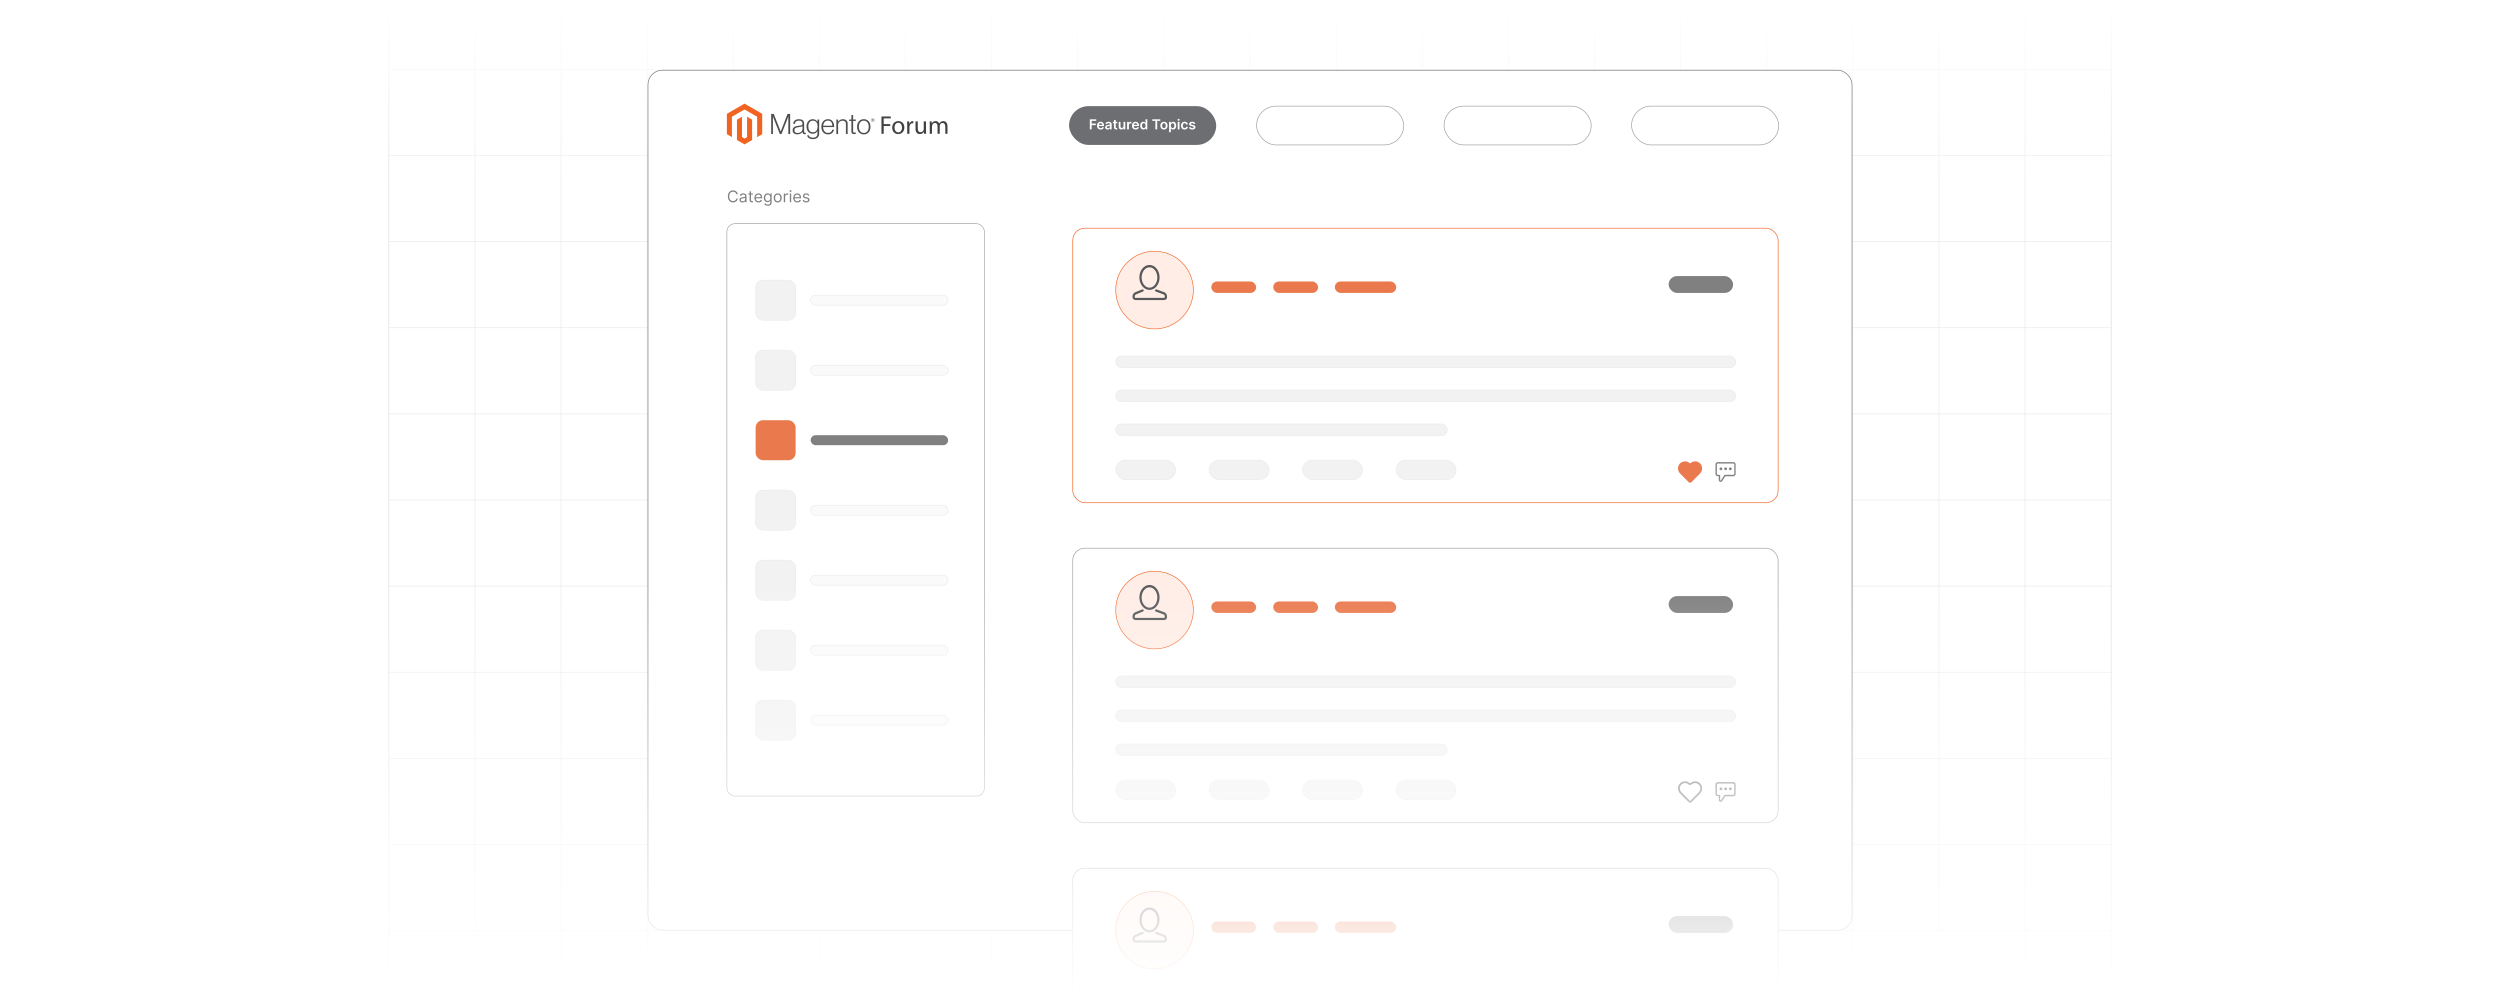 <?xml version="1.0" encoding="UTF-8"?><svg id="Layer_1" xmlns="http://www.w3.org/2000/svg" xmlns:xlink="http://www.w3.org/1999/xlink" viewBox="0 0 1000 400"><defs><clipPath id="clippath"><rect x="-.192" y=".084" width="1000" height="400" fill="none" stroke-width="0"/></clipPath><linearGradient id="linear-gradient" x1="500" y1="76.084" x2="500" y2="0" gradientUnits="userSpaceOnUse"><stop offset="0" stop-color="#fff" stop-opacity="0"/><stop offset=".29" stop-color="#fff" stop-opacity=".276"/><stop offset=".963" stop-color="#fff" stop-opacity=".961"/><stop offset="1" stop-color="#fff"/></linearGradient><filter id="drop-shadow-1" filterUnits="userSpaceOnUse"><feOffset dx="2" dy="2"/><feGaussianBlur result="blur" stdDeviation="3"/><feFlood flood-color="#333" flood-opacity=".07"/><feComposite in2="blur" operator="in"/><feComposite in="SourceGraphic"/></filter><filter id="drop-shadow-2" filterUnits="userSpaceOnUse"><feOffset dx="2" dy="2"/><feGaussianBlur result="blur-2" stdDeviation="3"/><feFlood flood-color="#333" flood-opacity=".07"/><feComposite in2="blur-2" operator="in"/><feComposite in="SourceGraphic"/></filter><filter id="drop-shadow-3" filterUnits="userSpaceOnUse"><feOffset dx="2" dy="2"/><feGaussianBlur result="blur-3" stdDeviation="3"/><feFlood flood-color="#333" flood-opacity=".07"/><feComposite in2="blur-3" operator="in"/><feComposite in="SourceGraphic"/></filter><filter id="drop-shadow-4" filterUnits="userSpaceOnUse"><feOffset dx=".606" dy=".606"/><feGaussianBlur result="blur-4" stdDeviation=".908"/><feFlood flood-color="#333" flood-opacity=".09"/><feComposite in2="blur-4" operator="in"/><feComposite in="SourceGraphic"/></filter><filter id="drop-shadow-5" filterUnits="userSpaceOnUse"><feOffset dx=".606" dy=".606"/><feGaussianBlur result="blur-5" stdDeviation=".908"/><feFlood flood-color="#333" flood-opacity=".09"/><feComposite in2="blur-5" operator="in"/><feComposite in="SourceGraphic"/></filter><filter id="drop-shadow-6" filterUnits="userSpaceOnUse"><feOffset dx=".606" dy=".606"/><feGaussianBlur result="blur-6" stdDeviation=".908"/><feFlood flood-color="#333" flood-opacity=".09"/><feComposite in2="blur-6" operator="in"/><feComposite in="SourceGraphic"/></filter><filter id="drop-shadow-7" filterUnits="userSpaceOnUse"><feOffset dx=".606" dy=".606"/><feGaussianBlur result="blur-7" stdDeviation=".908"/><feFlood flood-color="#333" flood-opacity=".09"/><feComposite in2="blur-7" operator="in"/><feComposite in="SourceGraphic"/></filter><linearGradient id="linear-gradient-2" x1="500" y1="400" x2="500" y2="230.084" gradientUnits="userSpaceOnUse"><stop offset="0" stop-color="#fff"/><stop offset=".037" stop-color="#fff" stop-opacity=".961"/><stop offset=".71" stop-color="#fff" stop-opacity=".276"/><stop offset="1" stop-color="#fff" stop-opacity="0"/></linearGradient></defs><g clip-path="url(#clippath)"><rect width="1000" height="400" fill="#fff" stroke-width="0"/><rect x="155.539" y="-6.686" width="688.93" height="413.37" fill="none" stroke="#e6e7e7" stroke-miterlimit="10" stroke-width=".25"/><polyline points="155.538 372.234 189.988 372.234 224.429 372.234 258.878 372.234 293.329 372.234 327.769 372.234 362.219 372.234 396.659 372.234 431.108 372.234 465.558 372.234 499.998 372.234 534.448 372.234 568.889 372.234 603.338 372.234 637.798 372.234 672.229 372.234 706.688 372.234 741.119 372.234 775.578 372.234 810.029 372.234 844.468 372.234" fill="none" stroke="#e6e7e7" stroke-miterlimit="10" stroke-width=".25"/><polyline points="155.538 337.784 189.988 337.784 224.429 337.784 258.878 337.784 293.329 337.784 327.769 337.784 362.219 337.784 396.659 337.784 431.108 337.784 465.558 337.784 499.998 337.784 534.448 337.784 568.889 337.784 603.338 337.784 637.798 337.784 672.229 337.784 706.688 337.784 741.119 337.784 775.578 337.784 810.029 337.784 844.468 337.784" fill="none" stroke="#e6e7e7" stroke-miterlimit="10" stroke-width=".25"/><polyline points="155.538 303.344 189.988 303.344 224.429 303.344 258.878 303.344 293.329 303.344 327.769 303.344 362.219 303.344 396.659 303.344 431.108 303.344 465.558 303.344 499.998 303.344 534.448 303.344 568.889 303.344 603.338 303.344 637.798 303.344 672.229 303.344 706.688 303.344 741.119 303.344 775.578 303.344 810.029 303.344 844.468 303.344" fill="none" stroke="#e6e7e7" stroke-miterlimit="10" stroke-width=".25"/><polyline points="155.538 268.894 189.988 268.894 224.429 268.894 258.878 268.894 293.329 268.894 327.769 268.894 362.219 268.894 396.659 268.894 431.108 268.894 465.558 268.894 499.998 268.894 534.448 268.894 568.889 268.894 603.338 268.894 637.798 268.894 672.229 268.894 706.688 268.894 741.119 268.894 775.578 268.894 810.029 268.894 844.468 268.894" fill="none" stroke="#e6e7e7" stroke-miterlimit="10" stroke-width=".25"/><polyline points="155.538 234.444 189.988 234.444 224.429 234.444 258.878 234.444 293.329 234.444 327.769 234.444 362.219 234.444 396.659 234.444 431.108 234.444 465.558 234.444 499.998 234.444 534.448 234.444 568.889 234.444 603.338 234.444 637.798 234.444 672.229 234.444 706.688 234.444 741.119 234.444 775.578 234.444 810.029 234.444 844.468 234.444" fill="none" stroke="#e6e7e7" stroke-miterlimit="10" stroke-width=".25"/><polyline points="155.538 200.004 189.988 200.004 224.429 200.004 258.878 200.004 293.329 200.004 327.769 200.004 362.219 200.004 396.659 200.004 431.108 200.004 465.558 200.004 499.998 200.004 534.448 200.004 568.889 200.004 603.338 200.004 637.798 200.004 672.229 200.004 706.688 200.004 741.119 200.004 775.578 200.004 810.029 200.004 844.468 200.004" fill="none" stroke="#e6e7e7" stroke-miterlimit="10" stroke-width=".25"/><polyline points="155.538 165.554 189.988 165.554 224.429 165.554 258.878 165.554 293.329 165.554 327.769 165.554 362.219 165.554 396.659 165.554 431.108 165.554 465.558 165.554 499.998 165.554 534.448 165.554 568.889 165.554 603.338 165.554 637.798 165.554 672.229 165.554 706.688 165.554 741.119 165.554 775.578 165.554 810.029 165.554 844.468 165.554" fill="none" stroke="#e6e7e7" stroke-miterlimit="10" stroke-width=".25"/><polyline points="155.538 131.104 189.988 131.104 224.429 131.104 258.878 131.104 293.329 131.104 327.769 131.104 362.219 131.104 396.659 131.104 431.108 131.104 465.558 131.104 499.998 131.104 534.448 131.104 568.889 131.104 603.338 131.104 637.798 131.104 672.229 131.104 706.688 131.104 741.119 131.104 775.578 131.104 810.029 131.104 844.468 131.104" fill="none" stroke="#e6e7e7" stroke-miterlimit="10" stroke-width=".25"/><polyline points="155.538 96.664 189.988 96.664 224.429 96.664 258.878 96.664 293.329 96.664 327.769 96.664 362.219 96.664 396.659 96.664 431.108 96.664 465.558 96.664 499.998 96.664 534.448 96.664 568.889 96.664 603.338 96.664 637.798 96.664 672.229 96.664 706.688 96.664 741.119 96.664 775.578 96.664 810.029 96.664 844.468 96.664" fill="none" stroke="#e6e7e7" stroke-miterlimit="10" stroke-width=".25"/><polyline points="155.538 62.214 189.988 62.214 224.429 62.214 258.878 62.214 293.329 62.214 327.769 62.214 362.219 62.214 396.659 62.214 431.108 62.214 465.558 62.214 499.998 62.214 534.448 62.214 568.889 62.214 603.338 62.214 637.798 62.214 672.229 62.214 706.688 62.214 741.119 62.214 775.578 62.214 810.029 62.214 844.468 62.214" fill="none" stroke="#e6e7e7" stroke-miterlimit="10" stroke-width=".25"/><polyline points="155.538 27.764 189.988 27.764 224.429 27.764 258.878 27.764 293.329 27.764 327.769 27.764 362.219 27.764 396.659 27.764 431.108 27.764 465.558 27.764 499.998 27.764 534.448 27.764 568.889 27.764 603.338 27.764 637.798 27.764 672.229 27.764 706.688 27.764 741.119 27.764 775.578 27.764 810.029 27.764 844.468 27.764" fill="none" stroke="#e6e7e7" stroke-miterlimit="10" stroke-width=".25"/><polyline points="844.468 406.684 844.468 372.234 844.468 337.784 844.468 303.344 844.468 268.894 844.468 234.454 844.468 234.444 844.468 200.004 844.468 165.554 844.468 165.544 844.468 131.114 844.468 131.104 844.468 96.664 844.468 96.654 844.468 62.224 844.468 62.214 844.468 27.764 844.468 -6.686" fill="none" stroke="#e6e7e7" stroke-miterlimit="10" stroke-width=".25"/><polyline points="810.028 -6.685 810.028 27.767 810.028 62.219 810.028 96.657 810.028 131.11 810.028 165.548 810.028 200 810.028 234.452 810.028 268.89 810.028 303.343 810.028 337.781 810.028 372.233 810.028 406.685" fill="none" stroke="#e6e7e7" stroke-miterlimit="10" stroke-width=".25"/><polyline points="775.576 -6.685 775.576 27.767 775.576 62.219 775.576 96.657 775.576 131.11 775.576 165.548 775.576 200 775.576 234.452 775.576 268.89 775.576 303.343 775.576 337.781 775.576 372.233 775.576 406.685" fill="none" stroke="#e6e7e7" stroke-miterlimit="10" stroke-width=".25"/><polyline points="741.123 -6.685 741.123 27.767 741.123 62.219 741.123 96.657 741.123 131.11 741.123 165.548 741.123 200 741.123 234.452 741.123 268.89 741.123 303.343 741.123 337.781 741.123 372.233 741.123 406.685" fill="none" stroke="#e6e7e7" stroke-miterlimit="10" stroke-width=".25"/><polyline points="706.685 -6.685 706.685 27.767 706.685 62.219 706.685 96.657 706.685 131.11 706.685 165.548 706.685 200 706.685 234.452 706.685 268.89 706.685 303.343 706.685 337.781 706.685 372.233 706.685 406.685" fill="none" stroke="#e6e7e7" stroke-miterlimit="10" stroke-width=".25"/><polyline points="672.233 -6.685 672.233 27.767 672.233 62.219 672.233 96.657 672.233 131.11 672.233 165.548 672.233 200 672.233 234.452 672.233 268.89 672.233 303.343 672.233 337.781 672.233 372.233 672.233 406.685" fill="none" stroke="#e6e7e7" stroke-miterlimit="10" stroke-width=".25"/><polyline points="637.795 -6.685 637.795 27.767 637.795 62.219 637.795 96.657 637.795 131.11 637.795 165.548 637.795 200 637.795 234.452 637.795 268.89 637.795 303.343 637.795 337.781 637.795 372.233 637.795 406.685" fill="none" stroke="#e6e7e7" stroke-miterlimit="10" stroke-width=".25"/><polyline points="603.343 -6.685 603.343 27.767 603.343 62.219 603.343 96.657 603.343 131.11 603.343 165.548 603.343 200 603.343 234.452 603.343 268.89 603.343 303.343 603.343 337.781 603.343 372.233 603.343 406.685" fill="none" stroke="#e6e7e7" stroke-miterlimit="10" stroke-width=".25"/><polyline points="568.89 -6.685 568.89 27.767 568.89 62.219 568.89 96.657 568.89 131.11 568.89 165.548 568.89 200 568.89 234.452 568.89 268.89 568.89 303.343 568.89 337.781 568.89 372.233 568.89 406.685" fill="none" stroke="#e6e7e7" stroke-miterlimit="10" stroke-width=".25"/><polyline points="534.452 -6.685 534.452 27.767 534.452 62.219 534.452 96.657 534.452 131.11 534.452 165.548 534.452 200 534.452 234.452 534.452 268.89 534.452 303.343 534.452 337.781 534.452 372.233 534.452 406.685" fill="none" stroke="#e6e7e7" stroke-miterlimit="10" stroke-width=".25"/><polyline points="500 -6.685 500 27.767 500 62.219 500 96.657 500 131.11 500 165.548 500 200 500 234.452 500 268.89 500 303.343 500 337.781 500 372.233 500 406.685" fill="none" stroke="#e6e7e7" stroke-miterlimit="10" stroke-width=".25"/><polyline points="465.562 -6.685 465.562 27.767 465.562 62.219 465.562 96.657 465.562 131.11 465.562 165.548 465.562 200 465.562 234.452 465.562 268.89 465.562 303.343 465.562 337.781 465.562 372.233 465.562 406.685" fill="none" stroke="#e6e7e7" stroke-miterlimit="10" stroke-width=".25"/><polyline points="431.11 -6.685 431.11 27.767 431.11 62.219 431.11 96.657 431.11 131.11 431.11 165.548 431.11 200 431.11 234.452 431.11 268.89 431.11 303.343 431.11 337.781 431.11 372.233 431.11 406.685" fill="none" stroke="#e6e7e7" stroke-miterlimit="10" stroke-width=".25"/><polyline points="396.657 -6.685 396.657 27.767 396.657 62.219 396.657 96.657 396.657 131.11 396.657 165.548 396.657 200 396.657 234.452 396.657 268.89 396.657 303.343 396.657 337.781 396.657 372.233 396.657 406.685" fill="none" stroke="#e6e7e7" stroke-miterlimit="10" stroke-width=".25"/><polyline points="362.219 -6.685 362.219 27.767 362.219 62.219 362.219 96.657 362.219 131.11 362.219 165.548 362.219 200 362.219 234.452 362.219 268.89 362.219 303.343 362.219 337.781 362.219 372.233 362.219 406.685" fill="none" stroke="#e6e7e7" stroke-miterlimit="10" stroke-width=".25"/><polyline points="327.767 -6.685 327.767 27.767 327.767 62.219 327.767 96.657 327.767 131.11 327.767 165.548 327.767 200 327.767 234.452 327.767 268.89 327.767 303.343 327.767 337.781 327.767 372.233 327.767 406.685" fill="none" stroke="#e6e7e7" stroke-miterlimit="10" stroke-width=".25"/><polyline points="293.329 406.685 293.329 372.233 293.329 337.781 293.329 303.343 293.329 268.89 293.329 234.452 293.329 200 293.329 165.548 293.329 131.11 293.329 96.657 293.329 62.219 293.329 27.767 293.329 -6.685" fill="none" stroke="#e6e7e7" stroke-miterlimit="10" stroke-width=".25"/><polyline points="258.877 -6.685 258.877 27.767 258.877 62.219 258.877 96.657 258.877 131.11 258.877 165.548 258.877 200 258.877 234.452 258.877 268.89 258.877 303.343 258.877 337.781 258.877 372.233 258.877 406.685" fill="none" stroke="#e6e7e7" stroke-miterlimit="10" stroke-width=".25"/><polyline points="224.424 406.685 224.424 372.233 224.424 337.781 224.424 303.343 224.424 268.89 224.424 234.452 224.424 200 224.424 165.548 224.424 131.11 224.424 96.657 224.424 62.219 224.424 27.767 224.424 -6.685" fill="none" stroke="#e6e7e7" stroke-miterlimit="10" stroke-width=".25"/><polyline points="189.986 -6.685 189.986 27.767 189.986 62.219 189.986 96.657 189.986 131.11 189.986 165.548 189.986 200 189.986 234.452 189.986 268.89 189.986 303.343 189.986 337.781 189.986 372.233 189.986 406.685" fill="none" stroke="#e6e7e7" stroke-miterlimit="10" stroke-width=".25"/><polyline points="155.538 -6.686 155.538 27.764 155.538 62.214 155.538 62.224 155.538 96.654 155.538 96.664 155.538 131.104 155.538 131.114 155.538 165.544 155.538 165.554 155.538 200.004 155.538 234.444 155.538 234.454 155.538 268.894 155.538 303.344 155.538 337.784 155.538 372.234 155.538 406.684" fill="none" stroke="#e6e7e7" stroke-miterlimit="10" stroke-width=".25"/><rect x="142.654" width="714.692" height="76.084" fill="url(#linear-gradient)" stroke-width="0"/><rect x="259.192" y="28.084" width="481.617" height="344" rx="5.734" ry="5.734" fill="#fff" stroke="#6d6e71" stroke-miterlimit="10" stroke-width=".25"/><path d="M295.112,77.677h-.571c-.034-.164-.092-.309-.176-.433-.084-.124-.185-.229-.304-.315-.119-.085-.251-.148-.395-.191-.144-.043-.294-.065-.451-.065-.285,0-.543.072-.774.216-.231.144-.415.356-.55.638-.136.28-.204.625-.204,1.033,0,.407.068.752.204,1.032.136.281.319.493.55.638.231.144.489.216.774.216.157,0,.307-.021.451-.065.144-.043.275-.106.395-.191.119-.085.22-.19.304-.315.084-.125.142-.269.176-.432h.571c-.043.241-.121.456-.235.646-.113.19-.254.352-.423.484-.169.133-.358.233-.567.303-.209.069-.433.103-.671.103-.402,0-.759-.099-1.072-.295-.312-.196-.559-.475-.738-.837-.18-.362-.269-.792-.269-1.288,0-.497.089-.927.269-1.289.179-.361.426-.641.738-.837.313-.196.67-.295,1.072-.295.238,0,.461.034.671.103.209.069.398.17.567.303.169.133.31.294.423.483.114.19.192.405.235.647Z" fill="gray" stroke-width="0"/><path d="M296.999,81c-.224,0-.427-.043-.61-.128s-.328-.209-.435-.37c-.107-.162-.161-.358-.161-.588,0-.203.04-.367.12-.494.08-.126.186-.226.319-.298.134-.071.281-.126.443-.162.162-.036.325-.065.489-.086.215-.027.389-.049.523-.064s.232-.039.294-.074c.062-.036.093-.097.093-.185v-.019c0-.227-.062-.403-.185-.529-.123-.125-.31-.189-.56-.189-.259,0-.462.057-.61.171-.147.113-.251.234-.31.363l-.515-.185c.092-.215.215-.382.369-.502.154-.121.323-.205.506-.254.183-.048.364-.072.541-.072.114,0,.245.014.393.04.148.027.291.082.43.165s.254.208.346.375c.092.167.138.391.138.672v2.328h-.543v-.478h-.028c-.037.077-.098.159-.184.246-.086.088-.2.162-.343.224-.143.06-.317.092-.522.092ZM297.082,80.511c.215,0,.396-.042.544-.126.148-.085.26-.193.335-.327.076-.133.114-.273.114-.421v-.497c-.023.027-.073.053-.151.075s-.167.041-.267.058c-.1.016-.198.029-.292.041s-.17.021-.229.029c-.141.018-.273.048-.395.088-.122.041-.22.102-.294.182-.074.081-.111.19-.111.328,0,.189.07.331.21.427.14.096.318.144.535.144Z" fill="gray" stroke-width="0"/><path d="M301.149,77.382v.46h-1.831v-.46h1.831ZM299.851,76.536h.543v3.368c0,.153.022.269.068.345.045.075.103.126.175.151s.147.038.227.038c.06,0,.109-.004.147-.011.038-.007.069-.013.092-.017l.11.487c-.037.014-.088.028-.154.043-.066.015-.15.021-.251.021-.153,0-.303-.033-.45-.099-.146-.066-.268-.167-.364-.302-.096-.135-.144-.305-.144-.511v-3.516Z" fill="gray" stroke-width="0"/><path d="M303.413,80.99c-.34,0-.634-.075-.88-.227-.246-.15-.435-.362-.568-.635s-.199-.589-.199-.951.066-.682.199-.958c.133-.277.318-.493.557-.649.239-.155.518-.233.836-.233.184,0,.366.031.545.092.179.061.343.161.49.298.147.138.265.319.352.545s.131.503.131.833v.23h-2.724v-.469h2.172c0-.2-.04-.378-.119-.534-.079-.156-.191-.28-.335-.37-.145-.091-.316-.136-.512-.136-.216,0-.403.053-.56.159-.157.107-.278.245-.362.416-.085.17-.127.352-.127.547v.314c0,.267.046.492.139.678.093.185.222.325.388.421.166.096.358.144.577.144.143,0,.272-.021.388-.061.116-.04.216-.102.3-.184s.149-.185.196-.307l.524.146c-.055.179-.148.334-.278.469-.13.134-.291.238-.483.312-.191.074-.407.111-.646.111Z" fill="gray" stroke-width="0"/><path d="M307.131,82.315c-.262,0-.488-.033-.676-.1-.189-.066-.346-.154-.471-.263-.125-.107-.224-.224-.298-.346l.433-.304c.049.065.111.139.186.222.075.084.178.156.309.219.131.062.303.093.517.093.285,0,.521-.068.707-.207.185-.138.278-.353.278-.648v-.718h-.046c-.04.065-.097.144-.169.238-.073.094-.177.178-.313.251-.136.072-.318.108-.548.108-.286,0-.541-.067-.768-.202-.226-.135-.405-.331-.536-.589-.131-.258-.196-.57-.196-.939,0-.362.064-.678.191-.947.127-.269.304-.477.531-.625.227-.148.489-.223.787-.223.231,0,.413.038.549.114s.24.162.313.258.129.174.169.235h.055v-.561h.525v3.636c0,.304-.069.551-.206.741-.137.191-.321.332-.552.422-.231.089-.487.134-.769.134ZM307.112,80.374c.218,0,.402-.05.552-.149s.265-.243.343-.431c.079-.186.118-.411.118-.672,0-.254-.039-.478-.115-.674-.077-.194-.19-.348-.34-.458s-.336-.165-.557-.165c-.23,0-.421.058-.574.175-.153.116-.267.273-.343.469-.076.196-.114.414-.114.653,0,.246.039.463.116.65.078.188.193.335.345.441.153.106.342.16.569.16Z" fill="gray" stroke-width="0"/><path d="M311.088,80.99c-.319,0-.599-.075-.839-.228-.24-.151-.427-.364-.561-.637-.134-.273-.201-.593-.201-.958,0-.367.067-.689.201-.964.134-.274.321-.487.561-.64.24-.151.52-.228.839-.228s.599.076.838.228c.24.152.427.365.561.64.134.275.201.597.201.964,0,.365-.067.685-.201.958-.134.273-.321.485-.561.637-.24.152-.519.228-.838.228ZM311.088,80.502c.242,0,.442-.062.598-.186s.273-.287.348-.49c.075-.202.112-.422.112-.658,0-.235-.038-.456-.112-.66-.075-.204-.191-.368-.348-.494s-.356-.189-.598-.189-.442.062-.598.189c-.157.126-.273.29-.348.494s-.112.425-.112.66c0,.236.037.456.112.658.075.203.191.366.348.49.156.124.356.186.598.186Z" fill="gray" stroke-width="0"/><path d="M313.518,80.917v-3.534h.524v.534h.037c.065-.175.181-.316.35-.426.169-.108.359-.163.57-.163.04,0,.09.001.149.002.06.002.105.004.136.007v.553c-.018-.005-.06-.013-.125-.022-.065-.01-.134-.015-.206-.015-.172,0-.325.035-.459.106s-.24.17-.317.295c-.078.125-.116.268-.116.427v2.236h-.543Z" fill="gray" stroke-width="0"/><path d="M316.204,76.793c-.106,0-.197-.036-.273-.108-.076-.071-.114-.158-.114-.26,0-.101.038-.188.114-.26.076-.072.167-.108.273-.108s.197.036.273.108c.076.072.114.159.114.26,0,.102-.038.189-.114.26-.076.072-.167.108-.273.108ZM315.929,80.917v-3.534h.543v3.534h-.543Z" fill="gray" stroke-width="0"/><path d="M318.947,80.99c-.34,0-.634-.075-.88-.227-.246-.15-.435-.362-.568-.635s-.199-.589-.199-.951.066-.682.199-.958c.133-.277.318-.493.557-.649.239-.155.518-.233.836-.233.184,0,.366.031.545.092.179.061.343.161.49.298.147.138.265.319.352.545s.131.503.131.833v.23h-2.724v-.469h2.172c0-.2-.04-.378-.119-.534-.079-.156-.191-.28-.335-.37-.145-.091-.316-.136-.512-.136-.216,0-.403.053-.56.159-.157.107-.278.245-.362.416-.085.17-.127.352-.127.547v.314c0,.267.046.492.139.678.093.185.222.325.388.421.166.096.358.144.577.144.143,0,.272-.021.388-.061.116-.04.216-.102.3-.184s.149-.185.196-.307l.524.146c-.055.179-.148.334-.278.469-.13.134-.291.238-.483.312-.191.074-.407.111-.646.111Z" fill="gray" stroke-width="0"/><path d="M323.742,78.174l-.488.138c-.031-.081-.075-.16-.134-.238-.059-.077-.139-.142-.241-.191-.101-.051-.231-.076-.389-.076-.216,0-.396.049-.54.148-.144.099-.215.224-.215.376,0,.135.049.241.147.319.098.079.252.144.46.196l.525.129c.316.076.551.193.706.351.155.157.232.359.232.606,0,.202-.058.383-.174.543-.116.159-.277.285-.484.377s-.448.138-.723.138c-.36,0-.659-.078-.895-.234s-.386-.385-.449-.685l.516-.129c.049.19.142.333.279.428.137.096.317.143.54.143.253,0,.455-.054.604-.162.149-.107.225-.238.225-.39,0-.123-.043-.226-.129-.31s-.218-.146-.396-.188l-.589-.138c-.324-.077-.561-.196-.712-.358-.151-.161-.227-.364-.227-.608,0-.199.056-.376.169-.529s.267-.273.462-.361c.195-.087.417-.131.666-.131.35,0,.625.077.825.231s.342.355.427.607Z" fill="gray" stroke-width="0"/><rect x="290.75" y="89.469" width="103" height="228.978" rx="3.206" ry="3.206" fill="#fff" stroke="#9c9ea1" stroke-miterlimit="10" stroke-width=".25"/><rect x="302.25" y="112.084" width="16" height="16" rx="2.915" ry="2.915" fill="#f2f2f2" stroke="#eaeaea" stroke-miterlimit="10" stroke-width=".25"/><rect x="324.25" y="118.084" width="55" height="4" rx="2" ry="2" fill="#fafafa" stroke="#eaeaea" stroke-miterlimit="10" stroke-width=".25"/><rect x="302.25" y="140.084" width="16" height="16" rx="2.915" ry="2.915" fill="#f2f2f2" stroke="#eaeaea" stroke-miterlimit="10" stroke-width=".25"/><rect x="324.25" y="146.084" width="55" height="4" rx="2" ry="2" fill="#fafafa" stroke="#eaeaea" stroke-miterlimit="10" stroke-width=".25"/><rect x="302.25" y="168.084" width="16" height="16" rx="2.915" ry="2.915" fill="#ea7a4e" stroke-width="0"/><rect x="324.25" y="174.084" width="55" height="4" rx="2" ry="2" fill="gray" stroke-width="0"/><rect x="302.25" y="196.084" width="16" height="16" rx="2.915" ry="2.915" fill="#f2f2f2" stroke="#eaeaea" stroke-miterlimit="10" stroke-width=".25"/><rect x="324.25" y="202.084" width="55" height="4" rx="2" ry="2" fill="#fafafa" stroke="#eaeaea" stroke-miterlimit="10" stroke-width=".25"/><rect x="302.25" y="224.084" width="16" height="16" rx="2.915" ry="2.915" fill="#f2f2f2" stroke="#eaeaea" stroke-miterlimit="10" stroke-width=".25"/><rect x="324.25" y="230.084" width="55" height="4" rx="2" ry="2" fill="#fafafa" stroke="#eaeaea" stroke-miterlimit="10" stroke-width=".25"/><rect x="302.25" y="252.084" width="16" height="16" rx="2.915" ry="2.915" fill="#f2f2f2" stroke="#eaeaea" stroke-miterlimit="10" stroke-width=".25"/><rect x="324.25" y="258.084" width="55" height="4" rx="2" ry="2" fill="#fafafa" stroke="#eaeaea" stroke-miterlimit="10" stroke-width=".25"/><rect x="302.25" y="280.084" width="16" height="16" rx="2.915" ry="2.915" fill="#f2f2f2" stroke="#eaeaea" stroke-miterlimit="10" stroke-width=".25"/><rect x="324.25" y="286.084" width="55" height="4" rx="2" ry="2" fill="#fafafa" stroke="#eaeaea" stroke-miterlimit="10" stroke-width=".25"/><g filter="url(#drop-shadow-1)"><rect x="427.101" y="89.283" width="282.149" height="109.801" rx="4.826" ry="4.826" fill="#fff" stroke="#f26322" stroke-miterlimit="10" stroke-width=".267"/><rect x="444.289" y="140.421" width="247.961" height="4.633" rx="2.276" ry="2.276" fill="#f2f2f2" stroke="#eaeaea" stroke-miterlimit="10" stroke-width=".27"/><rect x="444.289" y="154.012" width="247.961" height="4.633" rx="2.276" ry="2.276" fill="#f2f2f2" stroke="#eaeaea" stroke-miterlimit="10" stroke-width=".27"/><rect x="444.289" y="167.602" width="132.573" height="4.633" rx="2.276" ry="2.276" fill="#f2f2f2" stroke="#eaeaea" stroke-miterlimit="10" stroke-width=".27"/><path d="M475.351,114.025c0,4.87-2.24,9.213-5.744,12.059-2.671,2.173-6.077,3.476-9.787,3.476s-7.116-1.302-9.787-3.476c-3.504-2.845-5.744-7.189-5.744-12.059,0-8.576,6.954-15.531,15.531-15.531s15.531,6.954,15.531,15.531Z" fill="#ffede6" stroke="#f26322" stroke-miterlimit="10" stroke-width=".25"/><rect x="482.517" y="110.592" width="17.943" height="4.581" rx="2.291" ry="2.291" fill="#ea7a4e" stroke-width="0"/><rect x="507.288" y="110.592" width="17.943" height="4.581" rx="2.291" ry="2.291" fill="#ea7a4e" stroke-width="0"/><rect x="531.928" y="110.592" width="24.562" height="4.581" rx="2.291" ry="2.291" fill="#ea7a4e" stroke-width="0"/><rect x="665.454" y="108.431" width="25.796" height="6.743" rx="3.371" ry="3.371" fill="gray" stroke-width="0"/><rect x="444.289" y="182.033" width="23.963" height="7.839" rx="3.92" ry="3.92" fill="#f2f2f2" stroke="#eaeaea" stroke-miterlimit="10" stroke-width=".25"/><rect x="481.672" y="182.033" width="23.963" height="7.839" rx="3.92" ry="3.92" fill="#f2f2f2" stroke="#eaeaea" stroke-miterlimit="10" stroke-width=".25"/><rect x="519.055" y="182.033" width="23.963" height="7.839" rx="3.92" ry="3.92" fill="#f2f2f2" stroke="#eaeaea" stroke-miterlimit="10" stroke-width=".25"/><rect x="556.438" y="182.033" width="23.963" height="7.839" rx="3.92" ry="3.92" fill="#f2f2f2" stroke="#eaeaea" stroke-miterlimit="10" stroke-width=".25"/><path d="M676.048,183.237c1.063,0,1.956.787,2.105,1.808.106.723-.106,1.318-.617,1.85-1.085,1.106-2.998,3.041-3.381,3.424-.043.043-.085.043-.106.043s-.064,0-.106-.043c-.851-.851-2.382-2.403-3.275-3.296-.404-.404-.638-.829-.723-1.318-.149-.872.255-1.744,1.021-2.19.319-.191.702-.298,1.063-.298.532,0,1.063.213,1.467.595.17.17.361.213.51.213.191,0,.34-.085.383-.106.085-.064.191-.128.276-.191.17-.106.319-.213.468-.298.298-.128.595-.191.914-.191" fill="#ea7a4e" stroke-width="0"/><path d="M678.009,187.404c-.92.94-2.51,2.55-3.39,3.42-.14.17-.38.26-.59.26s-.43-.09-.6-.26c-.85-.85-2.38-2.4-3.27-3.29-.47-.49-.81-1.04-.92-1.7-.21-1.15.35-2.32,1.37-2.92.44-.25.93-.38,1.42-.38.7,0,1.38.28,1.94.79.02,0,.04.02.04.02.27-.17.53-.36.81-.51.4-.21.83-.3,1.23-.3,1.34,0,2.59.98,2.76,2.43.13.93-.14,1.76-.8,2.44Z" fill="#ea7a4e" stroke-width="0"/><path d="M692.215,187.849c-.035.069-.069.156-.121.225-.191.26-.451.433-.762.433h-3.206c-.121.191-.433.658-1.265,1.941-.139.208-.346.312-.589.312-.069,0-.139-.017-.191-.035-.295-.087-.572-.364-.572-.658v-1.577h-.208c-.173,0-.243,0-.312-.017-.381-.052-.693-.364-.78-.745-.017-.052-.017-.069-.017-.277v-3.829l.035-.087v-.017c.087-.329.346-.554.676-.641h.035l.069-.017h6.446l.069.017h.017c.329.069.554.277.658.572.017.052.035.087.035.121l.017.069v4.124l-.035.087ZM691.713,183.708c0-.017-.017-.035-.017-.052-.052-.139-.156-.208-.295-.243h-6.324c-.017,0-.035,0-.035.017-.156.035-.243.139-.277.295q0,.017-.017.035v3.5c0,.017.017.399.017.399.035.156.156.26.312.295h.71c.121,0,.243.087.277.208v1.906c0,.052.035.104.104.121h.104c.052,0,.087-.017.121-.069.433-.658,1.282-1.923,1.317-2.027.052-.104.139-.173.277-.173h3.361c.139,0,.243-.052.312-.173.035-.035.052-.087.052-.139h0c0-1.265,0-2.599,0-3.899ZM690.136,186.082c-.312,0-.572-.243-.572-.554s.26-.554.572-.554.572.243.572.554-.26.554-.572.554ZM688.247,186.082c-.312,0-.572-.243-.572-.554s.26-.554.572-.554.572.243.572.554-.26.554-.572.554ZM686.359,186.082c-.312,0-.572-.243-.572-.554s.26-.554.572-.554.572.243.572.554-.26.554-.572.554Z" fill="gray" stroke-width="0"/></g><g filter="url(#drop-shadow-2)"><rect x="427.101" y="217.283" width="282.149" height="109.801" rx="4.826" ry="4.826" fill="#fff" stroke="#9c9ea1" stroke-miterlimit="10" stroke-width=".267"/><rect x="444.289" y="268.421" width="247.961" height="4.633" rx="2.276" ry="2.276" fill="#f2f2f2" stroke="#eaeaea" stroke-miterlimit="10" stroke-width=".27"/><rect x="444.289" y="282.012" width="247.961" height="4.633" rx="2.276" ry="2.276" fill="#f2f2f2" stroke="#eaeaea" stroke-miterlimit="10" stroke-width=".27"/><rect x="444.289" y="295.602" width="132.573" height="4.633" rx="2.276" ry="2.276" fill="#f2f2f2" stroke="#eaeaea" stroke-miterlimit="10" stroke-width=".27"/><path d="M475.351,242.025c0,4.87-2.24,9.213-5.744,12.059-2.671,2.173-6.077,3.476-9.787,3.476s-7.116-1.302-9.787-3.476c-3.504-2.845-5.744-7.189-5.744-12.059,0-8.576,6.954-15.531,15.531-15.531s15.531,6.954,15.531,15.531Z" fill="#ffede6" stroke="#f26322" stroke-miterlimit="10" stroke-width=".25"/><rect x="482.517" y="238.592" width="17.943" height="4.581" rx="2.291" ry="2.291" fill="#ea7a4e" stroke-width="0"/><rect x="507.288" y="238.592" width="17.943" height="4.581" rx="2.291" ry="2.291" fill="#ea7a4e" stroke-width="0"/><rect x="531.928" y="238.592" width="24.562" height="4.581" rx="2.291" ry="2.291" fill="#ea7a4e" stroke-width="0"/><rect x="665.454" y="236.431" width="25.796" height="6.743" rx="3.371" ry="3.371" fill="gray" stroke-width="0"/><rect x="444.289" y="310.033" width="23.963" height="7.839" rx="3.92" ry="3.92" fill="#f2f2f2" stroke="#eaeaea" stroke-miterlimit="10" stroke-width=".25"/><rect x="481.672" y="310.033" width="23.963" height="7.839" rx="3.92" ry="3.92" fill="#f2f2f2" stroke="#eaeaea" stroke-miterlimit="10" stroke-width=".25"/><rect x="519.055" y="310.033" width="23.963" height="7.839" rx="3.92" ry="3.92" fill="#f2f2f2" stroke="#eaeaea" stroke-miterlimit="10" stroke-width=".25"/><rect x="556.438" y="310.033" width="23.963" height="7.839" rx="3.92" ry="3.92" fill="#f2f2f2" stroke="#eaeaea" stroke-miterlimit="10" stroke-width=".25"/><path d="M676.048,311.237c1.063,0,1.956.787,2.105,1.808.106.723-.106,1.318-.617,1.85-1.085,1.106-2.998,3.041-3.381,3.424-.043.043-.085.043-.106.043s-.064,0-.106-.043c-.851-.851-2.382-2.403-3.275-3.296-.404-.404-.638-.829-.723-1.318-.149-.872.255-1.744,1.021-2.19.319-.191.702-.298,1.063-.298.532,0,1.063.213,1.467.595.17.17.361.213.51.213.191,0,.34-.085.383-.106.085-.064.191-.128.276-.191.17-.106.319-.213.468-.298.298-.128.595-.191.914-.191M676.048,310.535c-.404,0-.829.085-1.233.298-.276.149-.532.34-.808.51h0s-.021-.021-.043-.021c-.553-.51-1.233-.787-1.935-.787-.489,0-.978.128-1.425.383-1.021.595-1.574,1.765-1.361,2.913.106.659.447,1.212.914,1.701.893.893,2.424,2.446,3.275,3.296.17.17.383.255.595.255s.447-.085.595-.255c.872-.872,2.467-2.488,3.381-3.424.659-.68.936-1.51.808-2.446-.17-1.446-1.425-2.424-2.764-2.424h0Z" fill="gray" stroke-width="0"/><path d="M692.215,315.849c-.035.069-.069.156-.121.225-.191.26-.451.433-.762.433h-3.206c-.121.191-.433.658-1.265,1.941-.139.208-.346.312-.589.312-.069,0-.139-.017-.191-.035-.295-.087-.572-.364-.572-.658v-1.577h-.208c-.173,0-.243,0-.312-.017-.381-.052-.693-.364-.78-.745-.017-.052-.017-.069-.017-.277v-3.829l.035-.087v-.017c.087-.329.346-.554.676-.641h.035l.069-.017h6.446l.069.017h.017c.329.069.554.277.658.572.017.052.035.087.035.121l.017.069v4.124l-.035.087ZM691.713,311.708c0-.017-.017-.035-.017-.052-.052-.139-.156-.208-.295-.243h-6.324c-.017,0-.035,0-.035.017-.156.035-.243.139-.277.295q0,.017-.017.035v3.5c0,.017.017.399.017.399.035.156.156.26.312.295h.71c.121,0,.243.087.277.208v1.906c0,.052.035.104.104.121h.104c.052,0,.087-.017.121-.069.433-.658,1.282-1.923,1.317-2.027.052-.104.139-.173.277-.173h3.361c.139,0,.243-.052.312-.173.035-.035.052-.087.052-.139h0c0-1.265,0-2.599,0-3.899ZM690.136,314.082c-.312,0-.572-.243-.572-.554s.26-.554.572-.554.572.243.572.554-.26.554-.572.554ZM688.247,314.082c-.312,0-.572-.243-.572-.554s.26-.554.572-.554.572.243.572.554-.26.554-.572.554ZM686.359,314.082c-.312,0-.572-.243-.572-.554s.26-.554.572-.554.572.243.572.554-.26.554-.572.554Z" fill="gray" stroke-width="0"/></g><g filter="url(#drop-shadow-3)"><rect x="427.101" y="345.283" width="282.149" height="109.801" rx="4.826" ry="4.826" fill="#fff" stroke="#9c9ea1" stroke-miterlimit="10" stroke-width=".267"/><rect x="444.289" y="396.421" width="247.961" height="4.633" rx="2.276" ry="2.276" fill="#f2f2f2" stroke="#eaeaea" stroke-miterlimit="10" stroke-width=".27"/><path d="M475.351,370.025c0,4.87-2.24,9.213-5.744,12.059-2.671,2.173-6.077,3.476-9.787,3.476s-7.116-1.302-9.787-3.476c-3.504-2.845-5.744-7.189-5.744-12.059,0-8.576,6.954-15.531,15.531-15.531s15.531,6.954,15.531,15.531Z" fill="#ffede6" stroke="#f26322" stroke-miterlimit="10" stroke-width=".25"/><rect x="482.517" y="366.592" width="17.943" height="4.581" rx="2.291" ry="2.291" fill="#ea7a4e" stroke-width="0"/><rect x="507.288" y="366.592" width="17.943" height="4.581" rx="2.291" ry="2.291" fill="#ea7a4e" stroke-width="0"/><rect x="531.928" y="366.592" width="24.562" height="4.581" rx="2.291" ry="2.291" fill="#ea7a4e" stroke-width="0"/><rect x="665.454" y="364.431" width="25.796" height="6.743" rx="3.371" ry="3.371" fill="gray" stroke-width="0"/></g><path d="M465.502,120.037h-11.144c-.749,0-1.358-.471-1.358-1.192v-.333c0-.693.499-1.414,1.137-1.635l2.744-1.109c.222-.083.499.028.582.277.083.222-.028.499-.277.582l-2.744,1.109c-.277.111-.554.471-.554.776v.333c0,.249.194.305.444.305h11.144c.249,0,.444-.055.444-.305v-.333c0-.305-.249-.693-.554-.776l-3.049-1.109c-.222-.083-.36-.333-.277-.582.083-.222.333-.36.582-.277l3.049,1.109c.638.222,1.137.943,1.137,1.635v.333c.056.749-.554,1.192-1.303,1.192ZM459.792,115.962c-2.218,0-4.047-2.218-4.047-4.99s1.802-4.99,4.047-4.99c2.218,0,4.047,2.218,4.047,4.99s-1.802,4.99-4.047,4.99ZM459.792,106.924c-1.719,0-3.132,1.83-3.132,4.075s1.414,4.075,3.132,4.075,3.132-1.83,3.132-4.075-1.386-4.075-3.132-4.075Z" fill="#58595b" stroke-width="0"/><path d="M465.502,248.036h-11.144c-.749,0-1.358-.471-1.358-1.192v-.333c0-.693.499-1.414,1.137-1.635l2.744-1.109c.222-.083.499.028.582.277.083.222-.028.499-.277.582l-2.744,1.109c-.277.111-.554.471-.554.776v.333c0,.249.194.305.444.305h11.144c.249,0,.444-.055.444-.305v-.333c0-.305-.249-.693-.554-.776l-3.049-1.109c-.222-.083-.36-.333-.277-.582.083-.222.333-.36.582-.277l3.049,1.109c.638.222,1.137.943,1.137,1.635v.333c.056.749-.554,1.192-1.303,1.192ZM459.792,243.962c-2.218,0-4.047-2.218-4.047-4.99s1.802-4.99,4.047-4.99c2.218,0,4.047,2.218,4.047,4.99s-1.802,4.99-4.047,4.99ZM459.792,234.924c-1.719,0-3.132,1.83-3.132,4.075s1.414,4.075,3.132,4.075,3.132-1.83,3.132-4.075-1.386-4.075-3.132-4.075Z" fill="#58595b" stroke-width="0"/><path d="M465.502,377.036h-11.144c-.749,0-1.358-.471-1.358-1.192v-.333c0-.693.499-1.414,1.137-1.635l2.744-1.109c.222-.083.499.028.582.277.083.222-.028.499-.277.582l-2.744,1.109c-.277.111-.554.471-.554.776v.333c0,.249.194.305.444.305h11.144c.249,0,.444-.055.444-.305v-.333c0-.305-.249-.693-.554-.776l-3.049-1.109c-.222-.083-.36-.333-.277-.582.083-.222.333-.36.582-.277l3.049,1.109c.638.222,1.137.943,1.137,1.635v.333c.056.749-.554,1.192-1.303,1.192ZM459.792,372.962c-2.218,0-4.047-2.218-4.047-4.99s1.802-4.99,4.047-4.99c2.218,0,4.047,2.218,4.047,4.99s-1.802,4.99-4.047,4.99ZM459.792,363.925c-1.719,0-3.132,1.83-3.132,4.075s1.414,4.075,3.132,4.075,3.132-1.83,3.132-4.075-1.386-4.075-3.132-4.075Z" fill="#58595b" stroke-width="0"/><g filter="url(#drop-shadow-4)"><rect x="427.018" y="41.853" width="58.856" height="15.502" rx="7.751" ry="7.751" fill="#6d6e71" stroke-width="0"/><path d="M435.326,51.148v-4.024h2.578v.611h-1.849v1.093h1.672v.611h-1.672v1.709h-.729Z" fill="#fff" stroke-width="0"/><path d="M439.65,51.206c-.303,0-.564-.062-.783-.19-.219-.126-.388-.306-.506-.538s-.177-.507-.177-.822c0-.31.059-.583.178-.818s.285-.419.498-.55c.213-.132.464-.198.752-.198.186,0,.362.03.528.09.166.06.312.151.44.276.128.124.229.282.302.474.073.192.11.421.11.685v.218h-2.474v-.479h1.792c-.002-.136-.031-.258-.088-.364s-.138-.191-.241-.253c-.103-.061-.223-.092-.359-.092-.145,0-.273.035-.383.104-.11.07-.196.162-.256.275-.061.113-.092.237-.094.372v.419c0,.176.032.326.097.451.064.125.154.221.269.286.115.066.25.1.405.1.103,0,.197-.015.281-.044.084-.029.157-.073.218-.131s.108-.129.14-.214l.664.074c-.042.176-.122.328-.239.459-.117.13-.267.231-.449.303s-.39.106-.625.106Z" fill="#fff" stroke-width="0"/><path d="M442.462,51.208c-.191,0-.363-.034-.516-.102-.153-.069-.273-.171-.362-.306s-.132-.302-.132-.499c0-.171.031-.311.094-.423s.148-.2.257-.267c.109-.067.231-.118.369-.152.137-.035.278-.06.425-.076.177-.019.32-.035.43-.05s.19-.039.241-.07c.05-.032.076-.083.076-.15v-.012c0-.148-.044-.263-.132-.345-.088-.081-.214-.121-.379-.121-.174,0-.312.038-.414.113-.102.076-.17.166-.206.27l-.664-.095c.052-.183.139-.337.259-.46.121-.124.268-.217.442-.279.174-.062.367-.094.578-.094.145,0,.29.018.434.052s.275.09.395.168c.119.078.215.184.288.317.073.133.109.3.109.501v2.019h-.684v-.415h-.023c-.043.084-.104.162-.182.235-.078.072-.176.131-.293.175s-.254.065-.412.065ZM442.646,50.686c.143,0,.267-.028.372-.085.104-.058.185-.133.243-.228.057-.094.085-.197.085-.309v-.355c-.022.019-.06.035-.113.052-.053.016-.112.029-.178.041s-.13.022-.194.031c-.065.009-.12.017-.167.023-.106.015-.201.038-.285.071-.084.032-.15.078-.198.136-.048.059-.073.134-.073.226,0,.131.048.23.144.297.096.066.217.1.365.1Z" fill="#fff" stroke-width="0"/><path d="M446.279,48.13v.55h-1.735v-.55h1.735ZM444.973,47.407h.711v2.833c0,.096.015.169.044.22.029.05.068.085.117.102.048.019.102.028.161.028.044,0,.085-.004.123-.01.037-.007.066-.013.085-.019l.12.557c-.038.013-.092.027-.162.043-.07.016-.156.025-.257.027-.178.006-.338-.021-.481-.081-.143-.06-.256-.152-.339-.278-.083-.126-.124-.283-.123-.472v-2.951Z" fill="#fff" stroke-width="0"/><path d="M448.798,49.878v-1.748h.711v3.018h-.69v-.536h-.031c-.068.169-.18.307-.335.414s-.346.161-.573.161c-.198,0-.373-.044-.524-.133-.151-.088-.27-.217-.354-.387s-.128-.375-.128-.616v-1.921h.711v1.812c0,.19.052.343.157.455.105.113.242.169.413.169.105,0,.206-.025.305-.076s.179-.127.243-.229.095-.23.095-.383Z" fill="#fff" stroke-width="0"/><path d="M450.24,51.148v-3.018h.69v.503h.031c.055-.175.15-.31.284-.404s.288-.143.46-.143c.04,0,.084.002.133.005.049.004.09.009.123.015v.654c-.03-.01-.078-.019-.142-.028-.065-.008-.127-.013-.188-.013-.129,0-.246.028-.349.084-.102.056-.184.133-.243.231-.059.099-.088.212-.088.34v1.774h-.711Z" fill="#fff" stroke-width="0"/><path d="M453.645,51.206c-.303,0-.564-.062-.783-.19-.219-.126-.388-.306-.506-.538s-.177-.507-.177-.822c0-.31.059-.583.178-.818s.285-.419.498-.55c.213-.132.464-.198.752-.198.186,0,.362.03.528.09.166.06.312.151.44.276.128.124.229.282.302.474.073.192.11.421.11.685v.218h-2.474v-.479h1.792c-.002-.136-.031-.258-.088-.364s-.138-.191-.241-.253c-.103-.061-.223-.092-.359-.092-.145,0-.273.035-.383.104-.11.07-.196.162-.256.275-.061.113-.092.237-.094.372v.419c0,.176.032.326.097.451.064.125.154.221.269.286.115.066.25.1.405.1.103,0,.197-.015.281-.044.084-.029.157-.073.218-.131s.108-.129.14-.214l.664.074c-.042.176-.122.328-.239.459-.117.13-.267.231-.449.303s-.39.106-.625.106Z" fill="#fff" stroke-width="0"/><path d="M456.708,51.2c-.237,0-.449-.06-.637-.183-.187-.122-.335-.299-.444-.53s-.163-.514-.163-.845c0-.336.055-.619.166-.85.111-.231.26-.406.449-.525.189-.118.399-.178.631-.178.177,0,.322.03.436.09.114.06.205.131.272.214s.119.162.155.235h.029v-1.506h.713v4.024h-.7v-.476h-.043c-.037.073-.09.151-.159.233-.07.081-.161.151-.275.209-.114.058-.257.086-.43.086ZM456.907,50.617c.15,0,.279-.041.385-.123.106-.082.187-.196.242-.343.055-.146.083-.317.083-.513s-.027-.365-.082-.509c-.054-.144-.134-.257-.24-.336-.105-.08-.235-.12-.388-.12-.159,0-.291.041-.397.124-.106.082-.186.196-.24.342s-.081.311-.081.499c0,.189.027.356.082.504.054.147.135.263.242.348.106.085.238.127.394.127Z" fill="#fff" stroke-width="0"/><path d="M460.304,47.735v-.611h3.21v.611h-1.244v3.413h-.723v-3.413h-1.244Z" fill="#fff" stroke-width="0"/><path d="M464.976,51.206c-.295,0-.55-.065-.767-.194-.216-.13-.383-.31-.502-.544s-.178-.506-.178-.817.059-.585.178-.819.286-.417.502-.546c.216-.13.472-.195.767-.195.294,0,.55.065.766.195.216.129.383.311.502.546s.178.508.178.819-.059.584-.178.817-.286.414-.502.544c-.216.13-.472.194-.766.194ZM464.98,50.637c.16,0,.293-.044.4-.133.107-.088.188-.207.241-.356.053-.149.08-.315.08-.499,0-.185-.026-.352-.08-.502-.053-.15-.133-.27-.241-.358-.107-.09-.241-.134-.4-.134-.164,0-.3.044-.408.134-.108.089-.189.208-.242.358-.053.149-.08.317-.08.502,0,.184.026.35.08.499.053.149.133.269.242.356.108.089.244.133.408.133Z" fill="#fff" stroke-width="0"/><path d="M467.023,52.279v-4.149h.7v.499h.041c.037-.073.089-.152.156-.235s.156-.154.272-.214c.113-.06.259-.09.435-.09.233,0,.443.06.632.178.188.119.337.294.448.525.11.231.166.514.166.85,0,.331-.055.613-.163.845-.109.231-.257.408-.444.53s-.399.183-.637.183c-.173,0-.316-.028-.43-.086-.115-.058-.206-.128-.275-.209-.068-.082-.121-.16-.16-.233h-.029v1.607h-.711ZM467.721,49.639c0,.195.028.366.084.513s.137.261.242.343.232.123.384.123c.157,0,.289-.042.395-.127.106-.085.186-.2.241-.348.054-.147.081-.315.081-.504,0-.188-.026-.353-.08-.499s-.134-.26-.24-.342c-.105-.083-.238-.124-.397-.124-.152,0-.281.04-.388.12-.105.079-.185.191-.24.336-.054.144-.082.314-.082.509Z" fill="#fff" stroke-width="0"/><path d="M470.837,47.701c-.112,0-.209-.038-.29-.113-.082-.075-.122-.166-.122-.272,0-.107.04-.199.122-.274.081-.075.178-.113.29-.113.114,0,.212.038.292.113.081.075.121.167.121.274,0,.105-.04.196-.121.272-.08.075-.178.113-.292.113ZM470.479,51.148v-3.018h.712v3.018h-.712Z" fill="#fff" stroke-width="0"/><path d="M473.238,51.206c-.301,0-.56-.065-.774-.198-.216-.132-.382-.315-.498-.549-.115-.234-.174-.504-.174-.809,0-.307.06-.577.178-.812.117-.235.284-.419.5-.55.215-.132.47-.198.765-.198.245,0,.462.045.651.135s.341.216.453.379.177.353.192.571h-.68c-.027-.145-.093-.267-.195-.364-.103-.098-.24-.146-.412-.146-.145,0-.273.039-.383.117-.11.077-.195.19-.257.335-.06.144-.091.319-.091.522,0,.205.03.382.09.529.06.147.145.261.255.34s.238.119.386.119c.105,0,.199-.021.282-.06.083-.039.153-.098.209-.174.057-.075.096-.168.116-.276h.68c-.017.213-.08.402-.189.566-.108.165-.257.293-.444.386-.188.092-.407.138-.66.138Z" fill="#fff" stroke-width="0"/><path d="M477.502,48.927l-.648.071c-.019-.065-.05-.127-.096-.185-.045-.058-.105-.104-.182-.14s-.169-.053-.279-.053c-.147,0-.272.031-.372.096-.1.065-.149.147-.148.25-.001.088.031.159.098.214s.176.101.329.136l.515.11c.285.061.498.158.638.292s.21.309.211.524c-.001.19-.057.357-.166.503-.109.144-.261.257-.455.339-.193.081-.416.121-.668.121-.369,0-.666-.077-.892-.232s-.359-.372-.403-.649l.694-.066c.031.136.098.238.2.308.102.07.235.104.398.104.169,0,.305-.034.408-.104.102-.069.154-.154.154-.257,0-.087-.033-.158-.1-.214-.066-.057-.169-.1-.308-.13l-.515-.108c-.289-.06-.504-.162-.643-.306s-.207-.325-.206-.545c-.001-.186.05-.348.152-.484s.246-.243.43-.318c.185-.075.398-.113.638-.113.354,0,.633.076.836.227.204.15.33.354.379.61Z" fill="#fff" stroke-width="0"/></g><g filter="url(#drop-shadow-5)"><rect x="502.018" y="41.853" width="58.856" height="15.502" rx="7.751" ry="7.751" fill="#fff" stroke="#9c9ea1" stroke-miterlimit="10" stroke-width=".267"/></g><g filter="url(#drop-shadow-6)"><rect x="577.018" y="41.853" width="58.856" height="15.502" rx="7.751" ry="7.751" fill="#fff" stroke="#9c9ea1" stroke-miterlimit="10" stroke-width=".267"/></g><g filter="url(#drop-shadow-7)"><rect x="652.018" y="41.853" width="58.856" height="15.502" rx="7.751" ry="7.751" fill="#fff" stroke="#9c9ea1" stroke-miterlimit="10" stroke-width=".267"/></g><polygon points="297.82 41.449 290.75 45.529 290.75 53.681 292.768 54.847 292.754 46.694 297.806 43.779 302.858 46.694 302.858 54.844 304.876 53.681 304.876 45.522 297.82 41.449" fill="#f26322" stroke-width="0"/><polygon points="298.821 54.846 297.813 55.432 296.799 54.851 296.799 46.694 294.783 47.859 294.786 56.013 297.811 57.76 300.839 56.013 300.839 47.859 298.821 46.694 298.821 54.846" fill="#f26322" stroke-width="0"/><path d="M309.498,45.579l2.775,7.011h.023l2.708-7.011h1.056v8.034h-.73v-7h-.023c-.037.127-.078.255-.123.381-.037.105-.082.221-.13.347-.048.128-.093.248-.128.36l-2.326,5.912h-.663l-2.349-5.91c-.044-.105-.091-.219-.135-.342-.044-.123-.087-.242-.125-.354-.044-.135-.091-.267-.135-.394h-.023v7h-.693v-8.034h1.022Z" fill="#4d4d4d" stroke-width="0"/><path d="M318.184,53.647c-.217-.061-.422-.164-.6-.303-.169-.135-.306-.308-.399-.506-.098-.201-.146-.438-.146-.707,0-.344.064-.625.191-.843.125-.215.303-.394.517-.522.217-.13.47-.23.759-.297.305-.07.615-.123.926-.157.285-.03.527-.062.725-.096s.36-.078.483-.13.214-.121.269-.208c.055-.087.084-.205.084-.354v-.112c0-.397-.119-.691-.36-.882s-.584-.287-1.033-.287c-1.035,0-1.578.431-1.63,1.293h-.686c.037-.561.246-1.012.624-1.348.378-.337.941-.506,1.69-.506.636,0,1.138.141,1.505.422.367.281.55.741.55,1.377v3.156c0,.173.032.297.096.376.064.078.16.121.287.13.039,0,.078-.004.118-.011.041-.007.087-.02.141-.034h.034v.506c-.062.025-.125.046-.191.062-.093.021-.187.03-.281.029-.255,0-.456-.066-.607-.198-.151-.132-.233-.34-.248-.624v-.123h-.03c-.091.123-.191.24-.297.349-.127.127-.267.237-.422.326-.18.103-.372.182-.574.235-.217.061-.465.091-.741.089-.255.002-.508-.032-.752-.103M319.896,53.036c.244-.102.447-.23.613-.388.314-.294.492-.705.495-1.135v-1.046c-.187.105-.415.185-.68.242s-.541.103-.827.141c-.248.037-.476.077-.686.118s-.392.105-.545.196c-.151.087-.278.214-.365.365-.091.153-.135.354-.135.602,0,.201.036.37.107.506.066.13.164.24.281.326.123.086.262.144.41.175.162.034.33.052.495.05.315,0,.593-.05.837-.151" fill="#4d4d4d" stroke-width="0"/><path d="M323.521,55.216c-.39-.289-.611-.65-.663-1.085h.673c.061.337.242.579.545.725s.664.219,1.085.219c.622,0,1.081-.148,1.377-.444s.444-.702.444-1.22v-.921h-.034c-.217.33-.469.579-.753.752s-.648.258-1.09.258c-.383,0-.727-.071-1.033-.214-.303-.139-.572-.342-.787-.595-.217-.255-.385-.559-.5-.916s-.175-.748-.175-1.174c0-.472.068-.889.201-1.252s.314-.668.54-.916c.219-.242.49-.435.793-.561.305-.127.631-.192.96-.191.449,0,.819.093,1.111.276s.536.433.73.746h.034v-.901h.689v5.584c0,.643-.18,1.165-.54,1.562-.442.465-1.09.697-1.943.697-.72,0-1.274-.144-1.664-.431M326.567,52.275c.308-.427.461-.989.461-1.685,0-.344-.037-.659-.112-.944-.075-.285-.191-.531-.349-.736-.155-.205-.358-.369-.59-.477-.237-.112-.511-.169-.827-.169-.577,0-1.024.214-1.343.639s-.477.996-.477,1.708c-.002.308.036.616.112.916.075.28.187.524.337.73.146.203.338.369.561.483.224.116.49.175.798.175.643,0,1.119-.214,1.429-.639" fill="#4d4d4d" stroke-width="0"/><path d="M330.083,53.529c-.328-.146-.618-.365-.848-.639-.228-.273-.403-.595-.522-.967s-.18-.775-.18-1.208c0-.435.064-.837.191-1.208s.305-.693.533-.966c.226-.273.511-.492.832-.641.326-.153.691-.23,1.095-.23.465,0,.855.087,1.174.264.312.169.577.413.775.707.198.296.338.634.422,1.017.082.388.125.784.123,1.179h-4.426c.005.31.052.618.141.916.078.265.203.515.37.736.162.212.372.381.613.495.248.119.536.18.866.18.486,0,.864-.118,1.129-.354.265-.237.454-.552.567-.949h.675c-.127.577-.39,1.038-.787,1.382s-.926.517-1.584.517c-.435,0-.821-.077-1.158-.23M332.824,49.484c-.075-.251-.183-.469-.326-.652-.144-.185-.328-.333-.54-.433-.217-.105-.476-.157-.775-.157s-.559.052-.782.157c-.223.1-.42.248-.579.433-.162.192-.289.411-.376.647-.096.26-.159.533-.185.809h3.686c-.005-.273-.046-.541-.123-.803" fill="#4d4d4d" stroke-width="0"/><path d="M335.24,47.804v.887h.023c.2-.296.461-.543.769-.725.319-.191.709-.287,1.174-.287.54,0,.983.155,1.332.467s.524.759.522,1.343v4.125h-.697v-4.058c0-.442-.118-.766-.354-.973-.237-.207-.561-.31-.973-.308-.239-.002-.474.041-.697.125-.21.078-.404.194-.574.342-.164.144-.297.322-.388.522-.094.208-.142.435-.141.663v3.687h-.695v-5.811h.697Z" fill="#4d4d4d" stroke-width="0"/><path d="M340.858,53.417c-.201-.162-.303-.429-.303-.803v-4.236h-.876v-.574h.876v-1.787h.697v1.787h1.079v.574h-1.079v4.124c0,.21.046.354.141.433.094.078.233.118.42.118.086,0,.169-.011.253-.029.071-.014.141-.036.208-.062h.034v.595c-.207.07-.424.103-.641.102-.337,0-.607-.08-.809-.24" fill="#4d4d4d" stroke-width="0"/><path d="M344.392,53.529c-.326-.148-.616-.367-.848-.641-.233-.273-.411-.595-.534-.966s-.185-.773-.185-1.208.062-.837.185-1.208.301-.693.534-.967c.232-.274.522-.492.848-.641.333-.153.711-.23,1.129-.23s.794.077,1.124.23c.324.15.611.369.843.641.233.273.408.595.527.967.119.372.178.775.18,1.208,0,.435-.061.837-.18,1.208s-.296.693-.527.966-.518.492-.843.641c-.33.153-.704.23-1.124.23s-.796-.077-1.129-.23M346.376,52.984c.244-.125.456-.305.618-.527.166-.224.289-.486.37-.787.166-.625.166-1.284,0-1.91-.082-.301-.205-.563-.37-.787-.162-.223-.374-.403-.618-.527-.248-.128-.531-.192-.853-.191s-.609.064-.86.191c-.244.127-.454.306-.618.527-.169.224-.294.486-.376.787-.164.625-.164,1.284,0,1.91.082.299.207.561.376.787.164.221.376.401.618.527.244.127.531.191.86.191s.615-.064.853-.191" fill="#4d4d4d" stroke-width="0"/><path d="M349.086,48.77c-.431,0-.73-.299-.73-.746s.306-.75.73-.75.732.303.732.75-.306.746-.732.746M349.086,47.359c-.347,0-.625.239-.625.663s.276.659.625.659.629-.239.629-.659-.28-.663-.629-.663M349.301,48.422l-.248-.354h-.08v.342h-.142v-.83h.251c.173,0,.289.087.289.242,0,.119-.064.196-.167.228l.239.338-.141.034ZM349.084,47.712h-.11v.244h.103c.093,0,.151-.039.151-.123s-.052-.123-.144-.121" fill="#4d4d4d" stroke-width="0"/><path d="M352.584,46.599h3.728v.75h-2.834v2.3h2.619v.739h-2.619v3.133h-.893v-6.923Z" fill="#414042" stroke-width="0"/><path d="M361.738,50.995c0,1.838-1.273,2.639-2.475,2.639-1.345,0-2.383-.986-2.383-2.557,0-1.663,1.089-2.639,2.465-2.639,1.428,0,2.393,1.037,2.393,2.557ZM357.794,51.046c0,1.089.627,1.911,1.51,1.911.863,0,1.51-.812,1.51-1.931,0-.842-.421-1.911-1.489-1.911s-1.53.986-1.53,1.931Z" fill="#414042" stroke-width="0"/><path d="M362.881,50.101c0-.585-.01-1.088-.041-1.55h.791l.031.976h.041c.226-.668.77-1.089,1.376-1.089.103,0,.175.01.257.031v.852c-.092-.021-.185-.031-.308-.031-.637,0-1.089.482-1.212,1.161-.021.123-.041.267-.041.421v2.65h-.893v-3.42Z" fill="#414042" stroke-width="0"/><path d="M370.4,52.166c0,.513.01.965.041,1.356h-.801l-.051-.811h-.021c-.236.401-.76.924-1.643.924-.78,0-1.715-.431-1.715-2.178v-2.906h.904v2.752c0,.945.288,1.582,1.109,1.582.606,0,1.027-.421,1.191-.822.051-.134.082-.298.082-.462v-3.05h.904v3.615Z" fill="#414042" stroke-width="0"/><path d="M371.903,49.896c0-.513-.011-.935-.041-1.345h.791l.041.801h.031c.277-.472.74-.914,1.561-.914.678,0,1.191.411,1.407.996h.021c.154-.278.349-.493.554-.647.298-.226.626-.349,1.099-.349.657,0,1.633.431,1.633,2.157v2.927h-.883v-2.814c0-.955-.349-1.53-1.078-1.53-.513,0-.914.38-1.068.822-.041.123-.072.287-.072.452v3.071h-.883v-2.979c0-.79-.35-1.366-1.037-1.366-.565,0-.976.452-1.12.904-.051.133-.072.288-.072.442v2.999h-.883v-3.625Z" fill="#414042" stroke-width="0"/><rect x="142.654" y="230.084" width="714.692" height="169.916" fill="url(#linear-gradient-2)" stroke-width="0"/></g></svg>